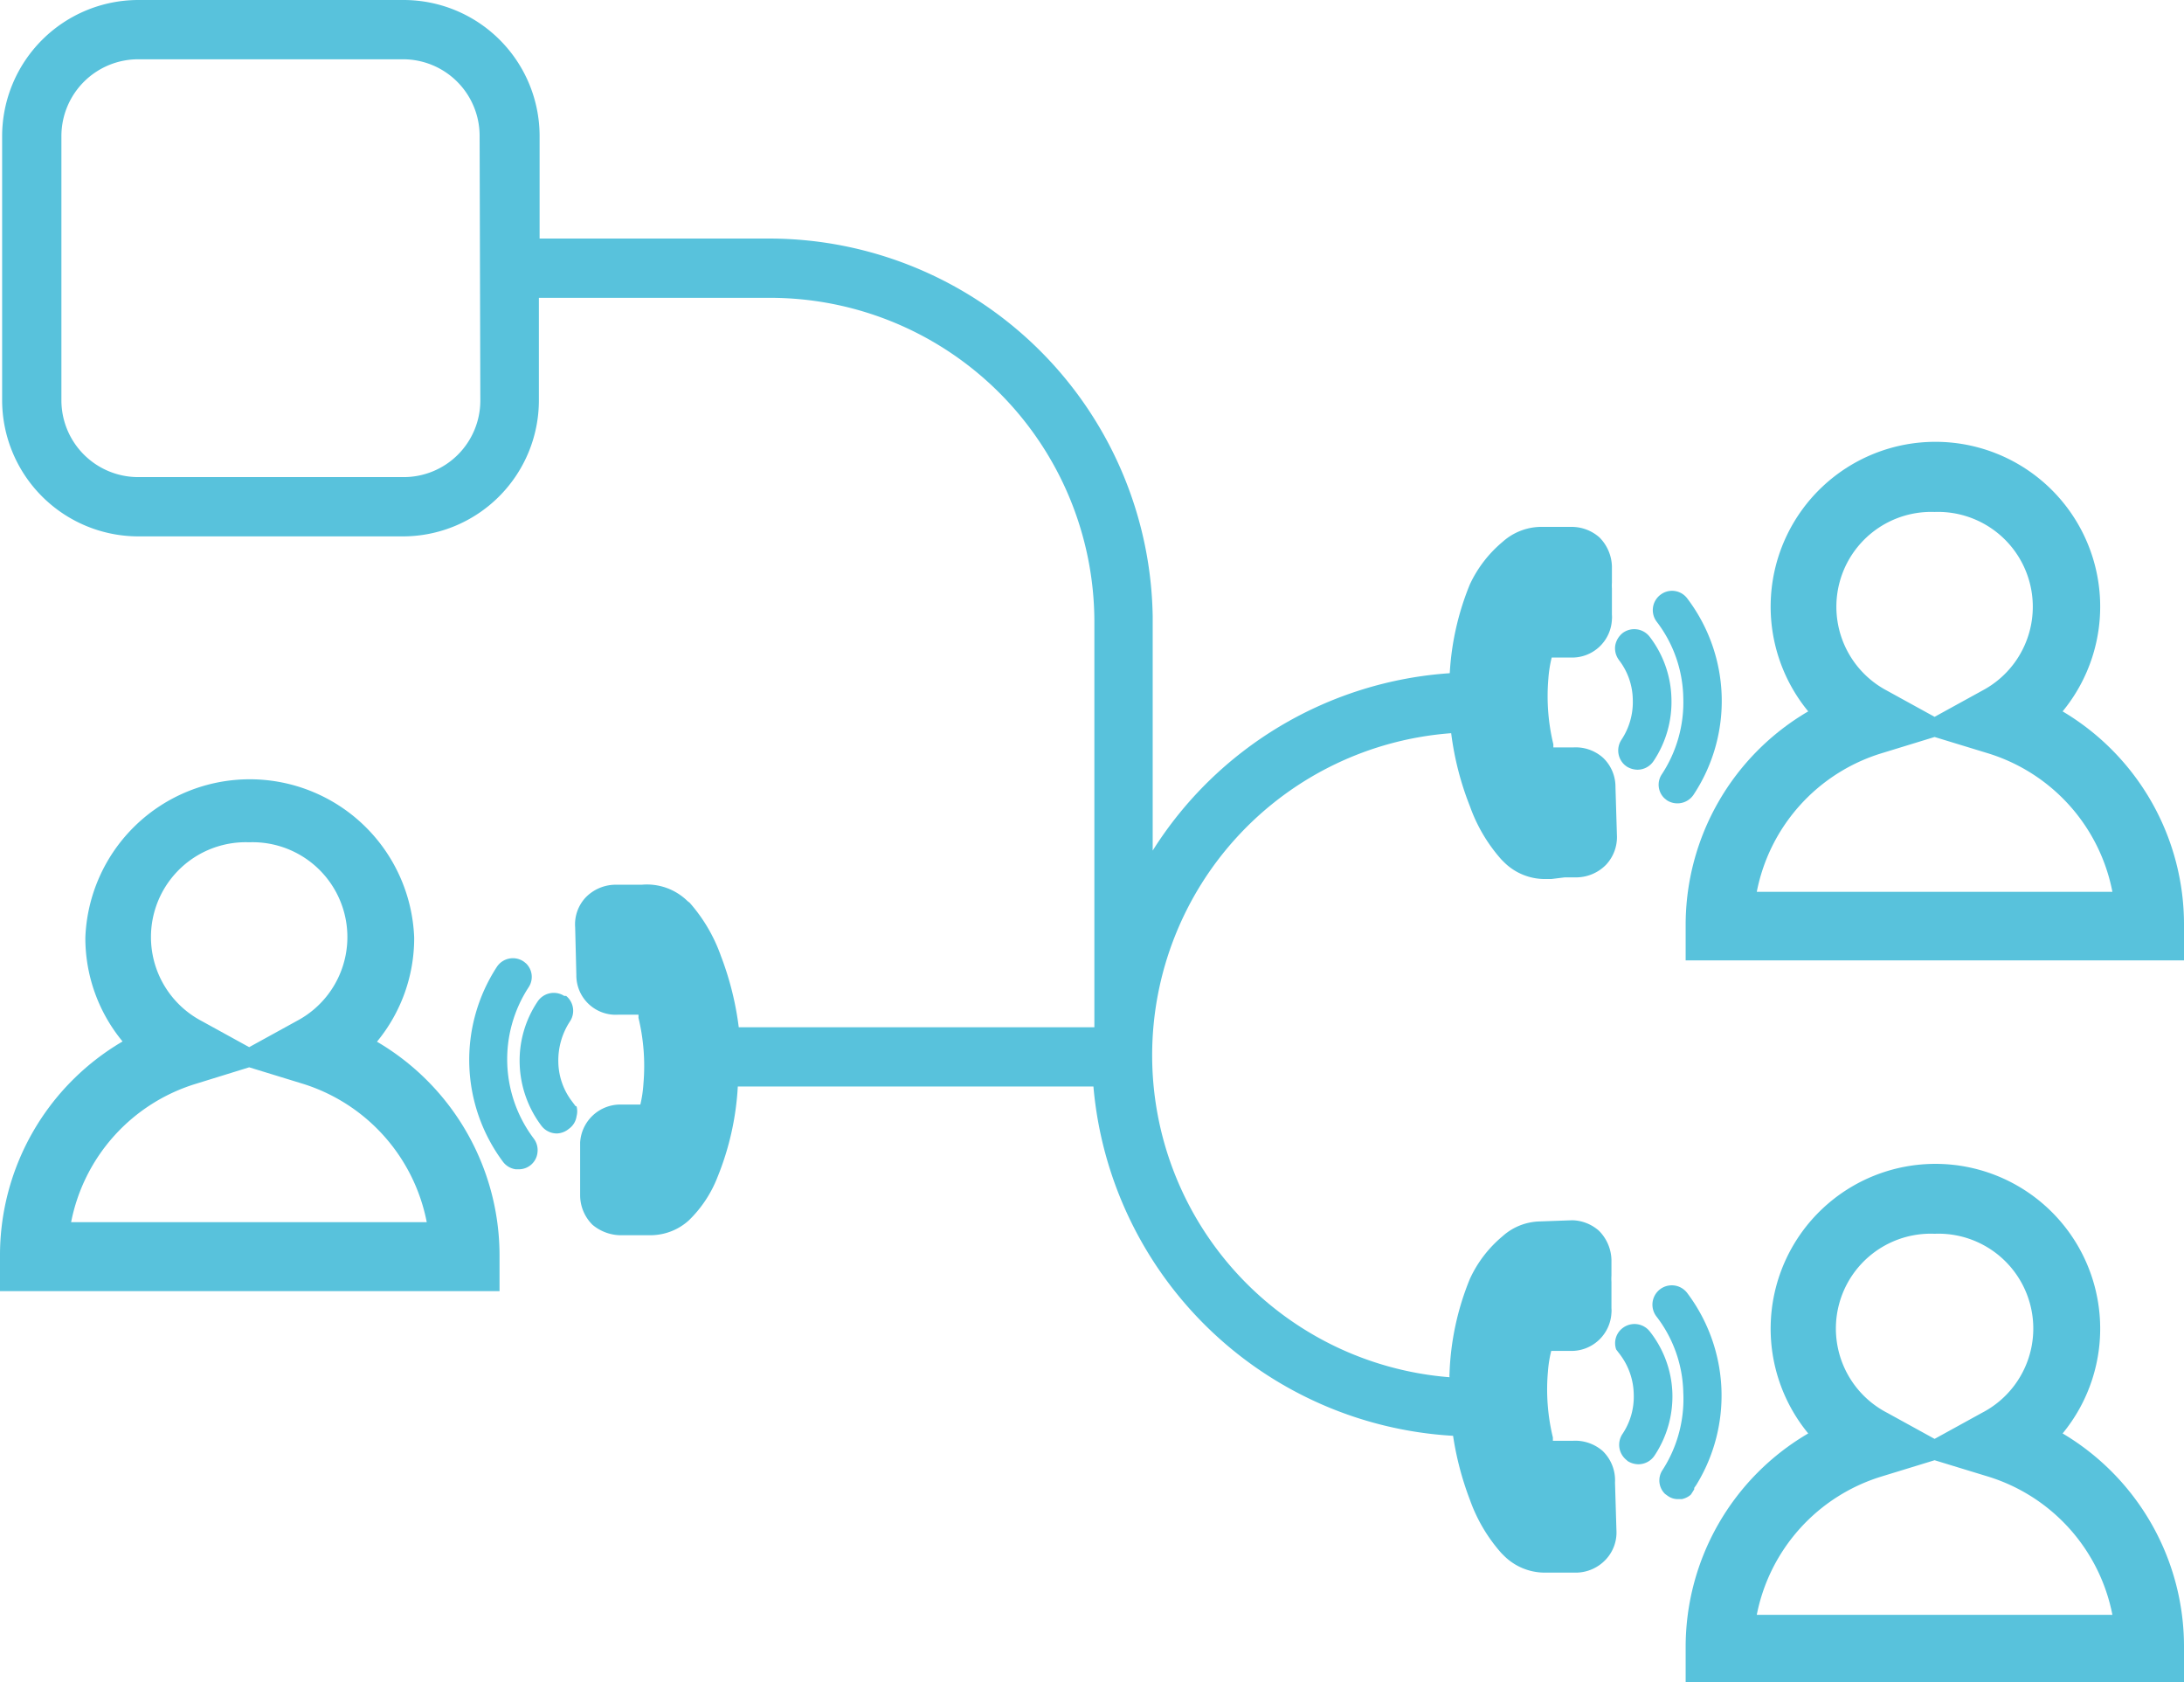 <svg xmlns="http://www.w3.org/2000/svg" viewBox="0 0 92.12 70.95"><defs><style>.cls-1{fill:#58c2dc;}</style></defs><g id="Livello_2" data-name="Livello 2"><g id="Livello_1-2" data-name="Livello 1"><path class="cls-1" d="M87,60.45a6.95,6.95,0,1,0-10.73,0,10.43,10.43,0,0,0-5.17,9V71H92.12V69.5A10.45,10.45,0,0,0,87,60.45Zm-3.4-.87-2,1.1-2-1.1a4,4,0,0,1,2-7.55h0a4,4,0,0,1,2,7.55Zm-2,2,2.26.69a7.63,7.63,0,0,1,5.24,5.83h-15a7.64,7.64,0,0,1,5.25-5.83Z"/><path class="cls-1" d="M87,30a6.95,6.95,0,1,0-10.73,0,10.43,10.43,0,0,0-5.17,9V40.5H92.12V39.06A10.45,10.45,0,0,0,87,30Zm-3.4-.87-2,1.1-2-1.1a4,4,0,0,1,2-7.54h0a4,4,0,0,1,2,7.54Zm-2,1.95,2.26.69a7.63,7.63,0,0,1,5.24,5.84h-15a7.64,7.64,0,0,1,5.25-5.84Z"/><path class="cls-1" d="M15.9,43.93a6.86,6.86,0,0,0,1.57-4.39,6.94,6.94,0,0,0-13.87,0,6.85,6.85,0,0,0,1.57,4.38A10.45,10.45,0,0,0,0,53v1.45H21.07V53A10.45,10.45,0,0,0,15.9,43.93Zm-3.39-.87-2,1.1-2-1.1a4,4,0,0,1,2-7.54h0a4,4,0,0,1,2,7.54Zm-2,1.95,2.25.69A7.64,7.64,0,0,1,18,51.54H3A7.63,7.63,0,0,1,8.28,45.7Z"/><path class="cls-1" d="M69.58,56.14h0A.82.82,0,0,0,68.45,56a.8.8,0,0,0-.28.91l0,0,.16.21a2.86,2.86,0,0,1,.58,1.67,2.82,2.82,0,0,1-.48,1.69.82.82,0,0,0,.15,1.07l.08.07a.87.87,0,0,0,.45.13.82.82,0,0,0,.68-.37,4.51,4.51,0,0,0,.75-2.64A4.44,4.44,0,0,0,69.58,56.14Z"/><path class="cls-1" d="M71.34,63l.12-.19a.21.21,0,0,0,0-.06l.09-.13h0a7.19,7.19,0,0,0-.39-8.1.81.81,0,0,0-1.29,1A5.43,5.43,0,0,1,71,58.72,5.52,5.52,0,0,1,70.12,62a.79.79,0,0,0,.11,1l.11.08a.73.73,0,0,0,.45.14h.15a.85.85,0,0,0,.37-.18Z"/><path class="cls-1" d="M24.27,46.64l-.2-.27a2.81,2.81,0,0,1-.52-1.58,3,3,0,0,1,.48-1.7A.81.81,0,0,0,23.88,42L23.8,42a.82.82,0,0,0-1.12.23,4.46,4.46,0,0,0-.76,2.65,4.56,4.56,0,0,0,.92,2.6.82.82,0,0,0,.65.32A.84.84,0,0,0,24,47.6a.78.78,0,0,0,.32-.53.81.81,0,0,0,0-.41Z"/><path class="cls-1" d="M22.3,41.63a.79.79,0,0,0-.11-1l-.1-.08a.81.81,0,0,0-1.13.22A7.19,7.19,0,0,0,21.22,49a.81.81,0,0,0,.53.31h.11a.79.79,0,0,0,.81-.7.81.81,0,0,0-.16-.6A5.55,5.55,0,0,1,22.3,41.63Z"/><path class="cls-1" d="M68.29,27.84a2.79,2.79,0,0,1,.58,1.66,2.87,2.87,0,0,1-.48,1.7.82.82,0,0,0,.15,1.07l.08.06a.9.9,0,0,0,.45.13.82.82,0,0,0,.68-.37,4.49,4.49,0,0,0,.75-2.64,4.44,4.44,0,0,0-.92-2.6.82.82,0,0,0-1.13-.16.87.87,0,0,0-.32.53.82.82,0,0,0,.14.59Z"/><path class="cls-1" d="M71,29.43h0a5.52,5.52,0,0,1-.91,3.23.79.79,0,0,0,.11,1l.11.09a.82.82,0,0,0,1.12-.23,7.16,7.16,0,0,0-.26-8.28.8.8,0,0,0-1.13-.16.81.81,0,0,0-.16,1.14A5.43,5.43,0,0,1,71,29.43Z"/><path class="cls-1" d="M67.6,61.19a1.76,1.76,0,0,0-1.26-.43l-.84,0,0-.14a8.57,8.57,0,0,1-.21-2.77,5.2,5.2,0,0,1,.14-.88h.36l.45,0a1.69,1.69,0,0,0,1.73-1.61,1,1,0,0,0,0-.19l0-1.11a2.18,2.18,0,0,1,0-.27c0-.22,0-.46,0-.66a1.8,1.8,0,0,0-.53-1.23,1.76,1.76,0,0,0-1.12-.44h0l-1.39.05a2.43,2.43,0,0,0-1.56.63A5.12,5.12,0,0,0,62,53.93a11.53,11.53,0,0,0-.86,4,.76.76,0,0,0,0,.15,13.62,13.62,0,0,1,.07-27.16A12.62,12.62,0,0,0,62,34a6.8,6.8,0,0,0,1.33,2.25l.12.12a2.44,2.44,0,0,0,1.71.7h.27L66,37h.51a1.77,1.77,0,0,0,1.24-.54,1.71,1.71,0,0,0,.45-1.26l-.06-2a1.69,1.69,0,0,0-.52-1.24,1.73,1.73,0,0,0-1.26-.44l-.84,0s0-.09,0-.13a8.65,8.65,0,0,1-.21-2.78,5.2,5.2,0,0,1,.14-.88l.43,0h.38a1.68,1.68,0,0,0,1.73-1.61,1,1,0,0,0,0-.19l0-1.11a2.09,2.09,0,0,1,0-.26c0-.23,0-.47,0-.67a1.8,1.8,0,0,0-.53-1.23,1.77,1.77,0,0,0-1.21-.44l-1.31,0a2.46,2.46,0,0,0-1.56.63A5.21,5.21,0,0,0,62,24.64a11.55,11.55,0,0,0-.85,3.75,16.09,16.09,0,0,0-12.53,7.48V26h0A16.19,16.19,0,0,0,32.5,10.06H22.76V5.72A5.74,5.74,0,0,0,17,0H5.83A5.75,5.75,0,0,0,.09,5.72V16.9a5.75,5.75,0,0,0,5.74,5.72H17a5.74,5.74,0,0,0,5.73-5.72V12.56H32.5A13.68,13.68,0,0,1,46.16,26.18V43.32h-15a12.85,12.85,0,0,0-.75-3,6.84,6.84,0,0,0-1.32-2.25L29,38a2.45,2.45,0,0,0-1.93-.69H27l-.54,0h-.52a1.77,1.77,0,0,0-1.24.54,1.66,1.66,0,0,0-.44,1.26l.05,2a1.66,1.66,0,0,0,1.78,1.68l.84,0a1.12,1.12,0,0,1,0,.13,8.67,8.67,0,0,1,.21,2.78,5.19,5.19,0,0,1-.13.88h-.44l-.38,0a1.7,1.7,0,0,0-1.72,1.6v.19l0,1.11v.25c0,.24,0,.48,0,.69a1.76,1.76,0,0,0,.52,1.23,1.88,1.88,0,0,0,1.12.44h0l1.39,0a2.41,2.41,0,0,0,1.56-.63,5.12,5.12,0,0,0,1.2-1.81,11.83,11.83,0,0,0,.86-3.83h15A16.16,16.16,0,0,0,61.29,60.55a12.93,12.93,0,0,0,.71,2.7,6.8,6.8,0,0,0,1.33,2.25l.12.12a2.44,2.44,0,0,0,1.71.7h.27c.35,0,.72,0,1.06,0a1.74,1.74,0,0,0,1.24-.55,1.67,1.67,0,0,0,.45-1.25l-.06-2A1.72,1.72,0,0,0,67.6,61.19ZM20.26,16.9A3.23,3.23,0,0,1,17,20.12H5.83A3.24,3.24,0,0,1,2.59,16.9V5.73A3.24,3.24,0,0,1,5.83,2.5H17a3.23,3.23,0,0,1,3.23,3.22Z"/></g></g></svg>